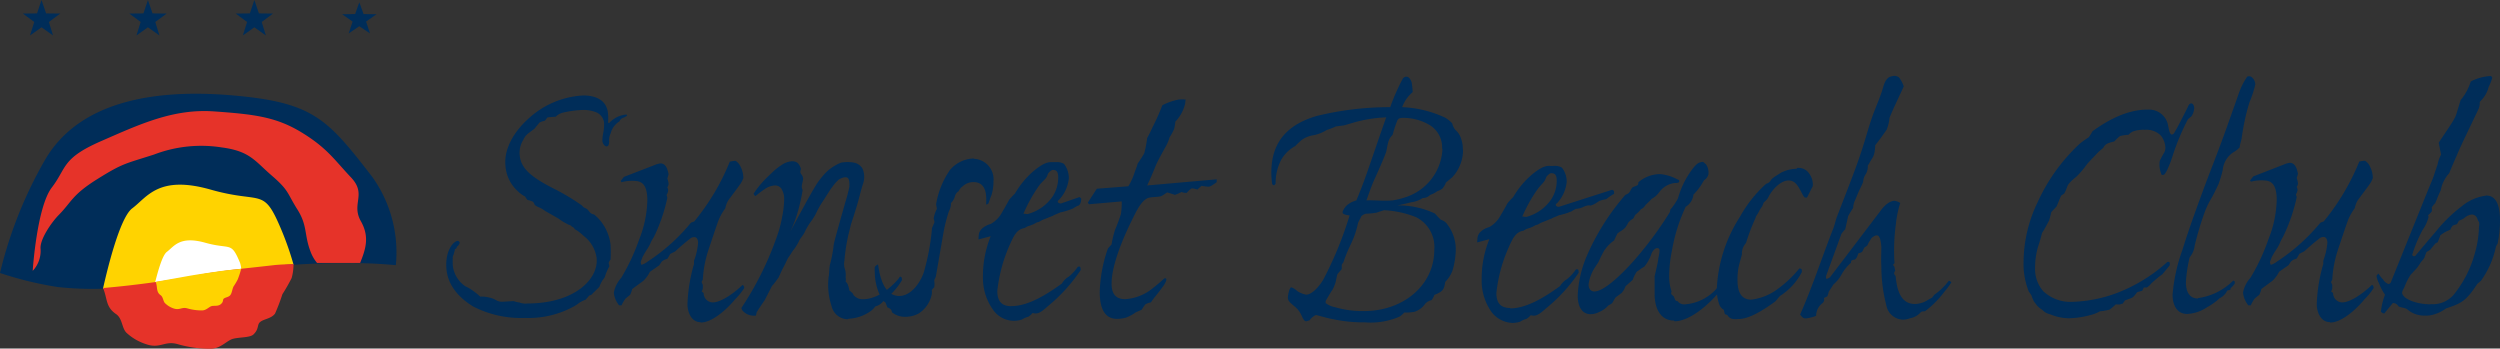 <svg xmlns="http://www.w3.org/2000/svg" viewBox="0 0 305.87 42.64"><rect x="0" y="0" width="305.87" height="42.64" fill="#333333" stroke="none"/><defs><style>.cls-1{fill:#002d59;}.cls-1,.cls-2,.cls-5{fill-rule:evenodd;}.cls-2{fill:#e63329;}.cls-3,.cls-5{fill:#ffd300;}.cls-4{fill:#fff;}</style></defs><g id="Capa_2" data-name="Capa 2"><g id="Capa_1-2" data-name="Capa 1"><path class="cls-1" d="M0,33.4A51.94,51.94,0,0,1,5.45,19.66c4-7,12.83-8.85,22.87-8s11.7,2.85,17.24,10a15.88,15.88,0,0,1,2.87,10.78c-1.44-.12-3.19-.26-5.56-.25-4.62,0-6.67.16-10.23.47a76.45,76.45,0,0,0-7.91,1c-2.89.49-4.52.86-8.14,1.33a39.74,39.74,0,0,1-9.51.13A42.92,42.92,0,0,1,0,33.4Z"/><path class="cls-2" d="M4,33.14s.5-7.8,2.34-10.2,1.18-3.55,6-5.66,8.89-4,13.85-3.65,7.62.68,10.74,2.59,4,3.36,6,5.47,0,3.2,1.22,5.37c1.06,1.87.63,3.34-.09,5.11-.21,0-2.21,0-2.64,0-1,0-1.6,0-2.63,0A4.73,4.73,0,0,1,38,30.8c-.81-2.11-.35-3.17-1.62-5.18s-1-2.3-3.11-4.12-2.68-3-6.12-3.46a16.15,16.15,0,0,0-8.31.87c-3.58,1.15-3.81,1.05-6.93,3s-3.12,2.77-4.73,4.4c-.82.83-2.31,2.93-2.22,4.11A3.55,3.55,0,0,1,4,33.14Z"/><path class="cls-3" d="M35.91,32.36c-6.52.27-9.5,2.14-23.32,3,.41-1.82,2-8.69,3.59-9.87,1.83-1.37,3.2-4.11,9.6-2.29s6.4-.45,8.68,5A37.08,37.08,0,0,1,35.91,32.36Z"/><path class="cls-4" d="M29.52,33.23c-3.44,1.17-7.21,1.33-10.61,1.59.34-1.34.9-3.54,1.5-4,.9-.68,1.57-2,4.71-1.12s3.13-.23,4.25,2.46A3.32,3.32,0,0,1,29.52,33.23Z"/><path class="cls-2" d="M14.22,38.44c-1.32-.89-1.05-1.84-1.61-3.2a118.94,118.94,0,0,0,12.78-1.81c3.59-.52,3.36-.45,8.22-1,.74-.08,2.21-.12,2.3-.12a6.2,6.2,0,0,1-.23,1.71A21.51,21.51,0,0,1,34.55,36a23.4,23.4,0,0,1-.9,2.37c-.46.61-1.33.65-1.79,1s-.11.83-.85,1.55c-.46.45-2.06.3-2.74.62s-1.39,1.11-2.45,1.13a14.11,14.11,0,0,1-4.1-.57c-1.6-.45-2.12.62-3.87,0a6.38,6.38,0,0,1-2.37-1.38C14.89,40.14,15,39,14.22,38.44Z"/><path class="cls-5" d="M29.51,32.89a11,11,0,0,1-.43,1.31,7.7,7.7,0,0,1-.5.84c-.17.32-.19.78-.39,1.05s-.59.28-.79.43,0,.37-.38.69-.9.13-1.21.27-.61.49-1.08.5a6.35,6.35,0,0,1-1.81-.25c-.7-.2-.93.27-1.7,0a2.7,2.7,0,0,1-1-.61c-.27-.22-.23-.75-.56-1-.59-.4-.36-1-.61-1.64l3.26-.58c1.86-.34,2.8-.46,4.36-.69C27.63,33.07,28.42,33,29.51,32.89Z"/><polygon class="cls-1" points="32.53 4.34 31.12 3.34 29.71 4.34 30.23 2.69 28.84 1.66 30.57 1.64 31.12 0 31.68 1.64 33.4 1.66 32.02 2.69 32.53 4.34"/><polygon class="cls-1" points="19.51 4.34 18.1 3.34 16.69 4.34 17.21 2.69 15.82 1.66 17.55 1.64 18.1 0 18.66 1.64 20.39 1.66 19 2.69 19.51 4.34"/><polygon class="cls-1" points="45.27 4.09 43.96 3.21 42.66 4.09 43.14 2.64 41.86 1.74 43.45 1.72 43.96 0.28 44.48 1.72 46.07 1.74 44.79 2.64 45.27 4.09"/><polygon class="cls-1" points="6.49 4.34 5.08 3.34 3.67 4.34 4.19 2.69 2.8 1.66 4.53 1.64 5.08 0 5.64 1.64 7.37 1.66 5.98 2.69 6.49 4.34"/><path class="cls-1" d="M85.74,39.46c1.6,0,3.61-2.1,4.16-2.8a8.38,8.38,0,0,0,1.15-1.4.39.39,0,0,0-.2-.4C89.55,36.11,88.09,37,87.19,37a1.14,1.14,0,0,1-1.1-1.15l-.25-.2a.74.74,0,0,0,.15-.45v-.35a2.18,2.18,0,0,1-.15-.36l.15-.3a13.83,13.83,0,0,1,.7-3.65c.5-1.5.75-2.25,1.15-3.4a6.43,6.43,0,0,1,.9-1.65,2.92,2.92,0,0,1,.35-.95c.2-.3.76-1,1.51-2.06a3.05,3.05,0,0,0,.35-.7,3.2,3.2,0,0,0-.4-1.5,1.62,1.62,0,0,0-.55-.6,3.57,3.57,0,0,0-.71.1,27.93,27.93,0,0,1-4.35,7.31l-.4.15A23.06,23.06,0,0,1,79.24,32a2.15,2.15,0,0,1-.75.4.71.71,0,0,1-.1-.3c0-.15.15-.4.2-.6a9.29,9.29,0,0,1,.55-.95,5,5,0,0,0,.55-1.05L80,29a21,21,0,0,0,1.65-4.8l-.1-.35a1.28,1.28,0,0,0,.2-.51.86.86,0,0,0-.1-.4c.15-.3.15-.35.15-.45a2.67,2.67,0,0,0-.15-.65l.15-.5c-.1-.55-.3-1.35-1-1.35a2.54,2.54,0,0,0-.7.2l-3.76,1.45-.4.5.1.15a5,5,0,0,1,1.7-.15c.91.05,1.46.6,1.46,2.41a13.69,13.69,0,0,1-1,4.75A25,25,0,0,1,76,34a3.7,3.7,0,0,0-.9,1.81,2.88,2.88,0,0,0,.65,1.55l.3,0a4.08,4.08,0,0,1,.5-.85c.25-.2.45-.35.55-.45a3.92,3.92,0,0,0,.25-.7l1.36-1a3.85,3.85,0,0,0,.8-1.1l1.15-.8.3-.45a1.77,1.77,0,0,1,.7-.35l.35-.6.6-.3c.75-.7,1.3-1.15,1.75-1.5a.84.84,0,0,1,.6-.25c.25,0,.45.25.45.7a8.16,8.16,0,0,1-.5,2.2v.4a19.7,19.7,0,0,0-.8,4.91c0,1,.5,2.2,1.6,2.2Z"/><path class="cls-1" d="M103.82,39a5.09,5.09,0,0,0,2.64-.89,2.33,2.33,0,0,0,.63-.62,1.84,1.84,0,0,0,.51-.21,2.59,2.59,0,0,0,.73-.77.74.74,0,0,1,.52-.37,8.17,8.17,0,0,0,1.5-1.86c0-.16,0-.37-.15-.42s-.21.21-.37.36c-.77.89-2.43,2.39-4.25,2.39a1.41,1.41,0,0,1-1-.36c-.15-.11-.15-.16-.26-.37l-.41-.36a2.64,2.64,0,0,0-.15-.6c0-.1-.19-.4-.3-.45a1,1,0,0,0,0-.5,2.92,2.92,0,0,0-.05-.94,2,2,0,0,1-.1-1.1,22,22,0,0,1,.49-3.2l.31-1.27c.26-.8.39-1.18.64-2,.32-1,.59-2.26.85-3a2.53,2.53,0,0,0-.1-1.88,1.59,1.59,0,0,0-1-.68,4.53,4.53,0,0,0-1.6,0,5.84,5.84,0,0,0-1.53.91,5.66,5.66,0,0,0-.6.6c-.28.32-.53.64-.65.81-.27.37-.81,1.3-1.38,2.33l-.58,1.06c-.86,1.56-1.6,3-1.41,2.58a15.32,15.32,0,0,0,1.1-3.2c.15-.59.27-1.19.35-1.73a1,1,0,0,1-.1-.52c0-.1.16-.72.16-.88a.9.9,0,0,0-.21-.52c-.21-.26-.11-.46-.05-.67-.21-.68-.52-.94-1.09-.94a2.45,2.45,0,0,0-1.13.36,8.34,8.34,0,0,0-1,.73c-.24.22-.59.56-1,.95a11.85,11.85,0,0,0-1.57,1.91.5.5,0,0,0,.21.31c.28-.21.65-.53,1.07-.8a2.45,2.45,0,0,1,1.31-.5.94.94,0,0,1,.77.35,2.34,2.34,0,0,1,.37,1.41,11.57,11.57,0,0,1-.23,2c-.09.51-.22,1.08-.39,1.7a38.92,38.92,0,0,1-4.62,9.54c.06.1.06.21.11.26a1.78,1.78,0,0,0,1.35.67h.31a1.6,1.6,0,0,0,.1-.41c.1-.16.47-.73,1-1.5l.88-1.72c.47-.51.48-.62.79-1,.15-.31.38-.87.64-1.34s.44-.95.55-1.1.45-.67.53-.81a6.37,6.37,0,0,0,.76-1.16c.11-.35.65-.91.75-1.22a8.69,8.69,0,0,1,.79-1.32A6.14,6.14,0,0,0,99.89,26a10.43,10.43,0,0,1,.85-1.47l.6-.94a8.33,8.33,0,0,1,.58-.84,4.94,4.94,0,0,1,.66-.74c.23-.18.79-.43,1.09-.27s.25.83.25,1.09a16.85,16.85,0,0,1-.49,1.89c-.21.76-.47,1.65-.7,2.48-.38,1.36-.72,2.56-.74,2.85a15.68,15.68,0,0,1-.41,2.19c-.15.5-.11,1.32-.2,1.64a8.31,8.31,0,0,0,.36,3.57,2.06,2.06,0,0,0,2,1.61Z"/><path class="cls-1" d="M119.13,19.39a3.94,3.94,0,0,0-2.9,1.4,10.31,10.31,0,0,0-1.7,4.21l.1.55a3.72,3.72,0,0,0-.4,1.2,1.46,1.46,0,0,1,.1.45l-.3.7a27.75,27.75,0,0,1-1,5.4c-.45,1.36-1.61,2.91-3,2.91-1.55,0-2.3-1.6-2.6-3.86l-.2.1-.2.2a4.32,4.32,0,0,0,0,.75,6.73,6.73,0,0,0,1,3.41,1.56,1.56,0,0,1,.3.2c.1.2.2.55.25.6.35.15.5.25.55.6a2.5,2.5,0,0,0,1.65.55,3.37,3.37,0,0,0,1.61-.4A3.62,3.62,0,0,0,114,36a1.7,1.7,0,0,0,0-.5,1.87,1.87,0,0,1,.3-.35,2.63,2.63,0,0,0,0-.86l.2-.45.9-5.2a19.11,19.11,0,0,1,.7-2.8,2,2,0,0,0,.25-1,1.77,1.77,0,0,0,.5-.9,1.07,1.07,0,0,1,.45-.56,1.47,1.47,0,0,1,.5-.6,1.9,1.9,0,0,1,1.3-.5c1.7,0,1.6,1.86,1.55,2.76.1-.05.25-.05.3-.2.15-.4.25-.75.35-.95a5.61,5.61,0,0,0,.25-1.71,2.51,2.51,0,0,0-2.4-2.75Z"/><path class="cls-1" d="M145.06,12.18a4.57,4.57,0,0,0-.85,0,7.11,7.11,0,0,0-2,.7A28.46,28.46,0,0,1,141,15.59c-.3.65-.35.75-.65,1.3a13.29,13.29,0,0,1-.35,1.85c-.1.2-.6,1-.8,1.25a7.29,7.29,0,0,1-.35,1,7.68,7.68,0,0,1-.8,1.8l-3.86.3-1.1,1.7.15.2,4-.35a8.61,8.61,0,0,1-.1,1.55,18.83,18.83,0,0,1-.71,1.91A12.45,12.45,0,0,0,136,29.9l-.45.5a17.45,17.45,0,0,0-1,5.3c0,1.45.3,3.31,2.1,3.31a3.92,3.92,0,0,0,1.11-.15,4.88,4.88,0,0,0,1.2-.65l.7-.3.45-.66a2,2,0,0,1,.7-.25c.5-.75.8-1,1.4-1.85a3,3,0,0,0,.45-.75.42.42,0,0,0,0-.35h-.2a20.35,20.35,0,0,1-1.8,1.5,5.88,5.88,0,0,1-3,1.05c-1.31,0-1.66-.85-1.66-1.9,0-2,1.11-5.1,2.86-8.51.95-1.9,1.55-2,2-2.05s.75-.05,1.05-.1.55-.3.9-.5l.95.3a5.56,5.56,0,0,0,.8-.35,1.37,1.37,0,0,0,.65.1,2.07,2.07,0,0,1,.6-.55,3.5,3.5,0,0,1,.7.15,4.51,4.51,0,0,1,.5-.45,7.47,7.47,0,0,0,.85.1c.26,0,.56-.25,1-.55l0-.35-8.51.75c.3-.6.7-1.55,1-2.3s1-1.95,1.35-2.6a4.63,4.63,0,0,0,.4-1,6.39,6.39,0,0,0,.55-1,5.76,5.76,0,0,0,.15-.91,4.71,4.71,0,0,0,1.2-2.2Z"/><path class="cls-1" d="M74.39,15a5.32,5.32,0,0,0,0-1.09c-.14-1.77-1.68-2.23-3-2.23a10.65,10.65,0,0,0-6.76,2.86c-1.56,1.39-3,3.53-2.79,5.72a4.6,4.6,0,0,0,1.5,3.12,3.69,3.69,0,0,0,.91.67,3.19,3.19,0,0,0,.29.42,2.42,2.42,0,0,1,.66.21.81.81,0,0,1,.21.38,1.91,1.91,0,0,0,.58.33,3.69,3.69,0,0,1,.72.43l1.62.92a6.9,6.9,0,0,0,1.26.76.54.54,0,0,1,.36.21c.23.12.32.21.37.33a4.74,4.74,0,0,1,1.06.8A4.1,4.1,0,0,1,73,31.62c.21,2.61-2.81,5.51-8.47,5.51a2,2,0,0,1-1-.13c-.22,0-.66-.16-.74-.16l-1.33.08a1.57,1.57,0,0,1-.65-.13,2.91,2.91,0,0,0-1.11-.42,3.51,3.51,0,0,0-.95-.08,7.81,7.81,0,0,0-1-.8,4.92,4.92,0,0,0-.81-.46A3.53,3.53,0,0,1,55.4,32.5a10.64,10.64,0,0,1,0-1.13,2.38,2.38,0,0,0,.2-.63c.08-.09,0-.17.07-.26l.16-.08.07-.21a.87.87,0,0,0,.35-.51s-.11-.21-.24-.21c-.47,0-1.58,1.14-1.39,3.41.13,1.64,1.08,3.28,3.29,4.63a12.86,12.86,0,0,0,6.34,1.39,11.55,11.55,0,0,0,6.09-1.48,4.86,4.86,0,0,0,.53-.37,3.76,3.76,0,0,1,.78-.38l.44-.51.25-.08c.71-.72.79-.76,1-1a2.86,2.86,0,0,1,.29-.63c.07-.17.35-.46.38-.59a5.75,5.75,0,0,1,.54-1.26c0-.17-.07-.34-.08-.46a1.38,1.38,0,0,1,.23-.38,15.9,15.9,0,0,0,0-1.81,5.62,5.62,0,0,0-2-3.7c-.35-.09-.44-.13-.78-.59a1.66,1.66,0,0,0-.45-.26c-.14-.08-.23-.25-.37-.33A27.43,27.43,0,0,0,68,23.2c-3.3-1.64-4.29-2.73-4.42-4.24A3,3,0,0,1,64,17.15c.33-.68.49-.72,1.38-1.39L66,15a1.9,1.9,0,0,1,.62-.21c.13-.08.24-.29.36-.42a7.93,7.93,0,0,1,1-.08,1.87,1.87,0,0,1,.9-.51,12.37,12.37,0,0,1,2.5-.33,4.24,4.24,0,0,1,1.66.33,1.58,1.58,0,0,1,.87,1.27,5.63,5.63,0,0,1-.08,1.09,5.34,5.34,0,0,0-.13,1.05c0,.3.23.72.53.72s.3-.51.3-.59a1.93,1.93,0,0,1,.18-1,2.42,2.42,0,0,1,1.08-1.47.76.76,0,0,1,.56-.47l.37-.21s0-.12-.1-.16a3.25,3.25,0,0,0-2.1,1.05Z"/><path class="cls-1" d="M128.82,20.79c.45,0,.65.25.65.9a4.23,4.23,0,0,1-.65,2.3,5.39,5.39,0,0,1-3.1,2.2l-.5-.05a18.76,18.76,0,0,1,1.75-3.2c.4-.6.7-.8,1-1.15a1.85,1.85,0,0,0,.25-.55q.38-.45.6-.45Zm-5.1,16.67c-1.3,0-1.7-.76-1.7-1.86a18.58,18.58,0,0,1,1.35-5.25c.65-1.5,1-2.3,2-2.45a1.89,1.89,0,0,1,.65-.3,4,4,0,0,0,.85-.4c.25,0,.45-.2.7-.3l1.25-.5c.25-.16.6-.26.9-.41a8.25,8.25,0,0,0,1.6-.5,4.4,4.4,0,0,1,.5-.3c.45-.05.47-.82.47-.87s-.15-.2-.25-.2l-2.22.77c-.2,0-.35-.05-.4-.2s.2-.25.2-.3a4.49,4.49,0,0,0,1.15-2.55,2.85,2.85,0,0,0-.6-1.8,1.8,1.8,0,0,0-1-.2h-.45c-.6-.05-1.3.25-2.45,1.25a10.88,10.88,0,0,0-2.1,2.6,9.6,9.6,0,0,0-.7.75c-.3.55-.55,1-.85,1.5a3.48,3.48,0,0,1-1.41,1.46,2.67,2.67,0,0,0-1.15.65c-.35.45-.3.6-.35,1.25l1.5-.4a13,13,0,0,0-.95,5A6.67,6.67,0,0,0,121.57,38a3.12,3.12,0,0,0,3.45,1.1,2.79,2.79,0,0,1,.8-.35,2,2,0,0,0,.5-.45c.55.1.8.15,1.9-.85a20.19,20.19,0,0,0,4-4.41c0-.5-.15-.45-.35-.4a5.53,5.53,0,0,1-1.1,1.2,2.31,2.31,0,0,0-.85.85c-1.8,1.3-4.1,2.76-6.15,2.76Z"/><path class="cls-1" d="M175.48,30.6c0,4.21-3.69,7.46-8.62,7.46a12.16,12.16,0,0,1-3.51-.47,2.82,2.82,0,0,1-1.16-.51l0-.26c.26-.43.51-.9.86-1.41a4.5,4.5,0,0,0,.34-.82c.08-.3.17-.86.26-1.07l.51-.6,0-.52a3.35,3.35,0,0,1,.22-.34,14.56,14.56,0,0,1,.73-1.84c.12-.26.47-1,.55-1.24a11.75,11.75,0,0,0,.48-1.63c0-.13.17-.35.21-.48a3.25,3.25,0,0,0,.21-.42,1.55,1.55,0,0,1,.52-.3,9.82,9.82,0,0,0,1.33-.13c.25-.09.77-.26.94-.3a12.09,12.09,0,0,1,3.9.85,4.07,4.07,0,0,1,2.23,4Zm1-12.34a6.51,6.51,0,0,1-4.29,5.79,10,10,0,0,1-1.8.47c-1.07.08-1.71,0-2.31,0a7.08,7.08,0,0,0-.9,0c.34-.94.55-1.58.9-2.4.3-.64,1.45-3.21,1.54-3.64.26-1.37.3-1.46.77-2a13.38,13.38,0,0,1,.6-1.8c.17-.22.3-.26.73-.26a6.31,6.31,0,0,1,3,.77,3.19,3.19,0,0,1,1.72,2.92Zm2.49,0a3.41,3.41,0,0,0-.18-1.2,2.3,2.3,0,0,0-.72-1.16,1.78,1.78,0,0,1-.39-.81,4.27,4.27,0,0,0-.86-.69,13.72,13.72,0,0,0-5.27-1.29,4.42,4.42,0,0,1,1.29-1.84,9.8,9.8,0,0,0-.13-1.2c-.13-.39-.35-.69-.65-.69a.58.58,0,0,0-.42.22,25.27,25.27,0,0,0-1.55,3.51,37.46,37.46,0,0,0-9,1.08c-2.92.85-5,2.52-5.45,5.57a9.73,9.73,0,0,0,0,2.7c0,.08.13.21.22.21s.17-.17.21-.21a6.2,6.2,0,0,1,.64-2.83,4.37,4.37,0,0,1,1.76-1.76,11,11,0,0,1,.82-.77,3.36,3.36,0,0,1,1.45-.56,4.85,4.85,0,0,0,1.59-.64,7.74,7.74,0,0,0,1.11-.43l1-.13,1.16-.34a16.72,16.72,0,0,1,4-.64c-.39,1.11-.52,1.45-1.55,4.46s-1.32,3.81-2.1,5.7a3,3,0,0,0-1,.47,1.94,1.94,0,0,0-.69.94c0,.3.3.34.86.43a44.89,44.89,0,0,1-3.22,7.85c-.6,1-1.45,1.84-2.1,1.84a3,3,0,0,1-1.07-.43,2.24,2.24,0,0,0-.73-.47c-.25,0-.43,1-.43,1.24,0,.39.18.56.78,1.07a2.93,2.93,0,0,1,.9,1.16c.12.26.3.69.55.69a4.35,4.35,0,0,0,.43-.13,2,2,0,0,1,.77-.64c.39.08,1.5.42,2.1.51a17.59,17.59,0,0,0,3.91.39,8.84,8.84,0,0,0,4.28-.73,4.88,4.88,0,0,0,.52-.47,6,6,0,0,0,1.24-.09,2.51,2.51,0,0,0,1.33-1,1.5,1.5,0,0,1,.77-.43,2.15,2.15,0,0,0,.34-.64c1.12-.43,1.2-.73,1.33-1.59a3.94,3.94,0,0,0,.9-1.41,9.73,9.73,0,0,0,.39-2.45,5,5,0,0,0-1-3.13,1.38,1.38,0,0,0-.81-.6,9.45,9.45,0,0,1-.73-.77,10.48,10.48,0,0,0-4.63-1c.51-.08,1.2-.25,1.71-.38a3.33,3.33,0,0,0,1.42-.52,1.22,1.22,0,0,0,.9-.38,3.24,3.24,0,0,0,.9-.47,2,2,0,0,0,.6-.3,2.39,2.39,0,0,0,.43-.73c.13-.13.56-.47.77-.65A4.9,4.9,0,0,0,179,18.3Z"/><path class="cls-1" d="M189.81,21.19c.45,0,.65.25.65.89a4.15,4.15,0,0,1-.65,2.28,5.34,5.34,0,0,1-3.07,2.18l-.49-.05A18.42,18.42,0,0,1,188,23.32c.4-.59.69-.79.94-1.14a1.91,1.91,0,0,0,.25-.54c.25-.3.45-.45.59-.45Zm-5.05,16.49c-1.28,0-1.68-.75-1.68-1.83a18.23,18.23,0,0,1,1.34-5.2c.64-1.49,1-2.28,2-2.43a1.77,1.77,0,0,1,.64-.3,3.64,3.64,0,0,0,.84-.39c.25,0,.45-.2.7-.3l1.23-.49c.25-.15.6-.25.89-.4a8.18,8.18,0,0,0,1.59-.5c.1-.09.35-.19.49-.29a2.33,2.33,0,0,0,.85-.2,2.34,2.34,0,0,1,.54-.2,1.38,1.38,0,0,1,.45,0L195,25c.15-.05.6-.39.74-.44a5.87,5.87,0,0,1,.8-.2,5.22,5.22,0,0,1,.94-.64c0-.1,0-.25,0-.3s-.15-.2-.25-.2l-6.49,2.08c-.19,0-.34-.05-.39-.2s.2-.25.2-.29a4.5,4.5,0,0,0,1.13-2.53,2.78,2.78,0,0,0-.59-1.78,1.77,1.77,0,0,0-1-.2h-.45c-.59-.05-1.28.25-2.42,1.24a10.64,10.64,0,0,0-2.08,2.57,9.2,9.2,0,0,0-.69.74c-.3.55-.55,1-.85,1.49a3.54,3.54,0,0,1-1.38,1.44,2.53,2.53,0,0,0-1.14.64c-.35.44-.3.59-.35,1.24l1.49-.4a12.8,12.8,0,0,0-.94,4.9,6.6,6.6,0,0,0,1.28,4.11,3.39,3.39,0,0,0,2.48,1.24,3.33,3.33,0,0,0,.94-.15,2.86,2.86,0,0,1,.79-.35,1.79,1.79,0,0,0,.5-.44c.54.1.79.15,1.88-.84a20,20,0,0,0,4-4.36c0-.49-.15-.45-.35-.4a5.21,5.21,0,0,1-1.09,1.19,2.41,2.41,0,0,0-.84.84c-1.78,1.29-4.06,2.73-6.09,2.73Z"/><path class="cls-1" d="M204.86,39.31c1.88,0,4.31-2.08,5.69-3.86,0-.45-.05-.45-.2-.55a5.71,5.71,0,0,1-4.15,2.33,1,1,0,0,1-.95-.39.3.3,0,0,1-.29-.15c-.05-.1-.1-.25-.2-.45-.3-.25-.35-.25-.25-.59a5.65,5.65,0,0,1-.29-1.83,16.2,16.2,0,0,1,.34-3.17,21,21,0,0,1,1.68-5.35,2,2,0,0,0,.95-1.49,7.91,7.91,0,0,0,.79-.94c.15-.19.44-.74.54-.84a1.14,1.14,0,0,0,.5-.69,1.77,1.77,0,0,0-.3-1.24l-.35-.3c-.49.05-.74.15-1.28.85a10.64,10.64,0,0,0-1.79,3.61,7.18,7.18,0,0,1-.94,1.39l-.05.29a44.36,44.36,0,0,1-4.45,6c-.84.94-3.42,3.72-4.8,3.72-.4,0-.7-.3-.7-.84a4.87,4.87,0,0,1,.8-2.13c.14-.25.39-.55.44-.7.25-.54.35-.74.64-1.28a4.67,4.67,0,0,1,1.24-1.29l.4-.84c.05-.05.2-.15.25-.2a3.33,3.33,0,0,0,.69-.5,3.08,3.08,0,0,0,.39-.64,2,2,0,0,1,.6-.49c.1-.1.2-.4.3-.5a3,3,0,0,0,.64-.64,1.27,1.27,0,0,0,.59-.55,10,10,0,0,0,.75-.74,2.7,2.7,0,0,0,.94-.84,2.75,2.75,0,0,1,1.88-1.09c.2,0,.54,0,.54-.2s-.1-.2-.24-.25a5.39,5.39,0,0,0-2.13-.64,4.14,4.14,0,0,0-2.63,1c0,.15,0,.3-.15.39a6,6,0,0,0-.59.25c-.15.2-.25.45-.4.65a1.25,1.25,0,0,1-.44.24,28.73,28.73,0,0,0-4.66,7.33,13.79,13.79,0,0,0-1.18,5c0,1.44.59,2.28,1.58,2.28a2.23,2.23,0,0,0,1-.25,2.94,2.94,0,0,0,1.14-.79c.15-.1.35-.2.49-.3l.4-.69.74-.55a2.26,2.26,0,0,0,.5-.84l.89-.79a4,4,0,0,1,.49-1c.35-.2.45-.35.9-.59a4.76,4.76,0,0,0,.89-1.59c.15-.39.44-.69.69-.69s.3.1.3.35a5.71,5.71,0,0,1-.15.89c0,.39-.4,1.93-.45,2.22,0,.75,0,1.74,0,2.18,0,1.54.6,3.22,2.38,3.22Z"/><path class="cls-1" d="M219.81,20.65a4.35,4.35,0,0,0-1.93.49c-.45.3-1.09.64-1.24.94a.84.84,0,0,1-.55.4,15.62,15.62,0,0,0-3.22,4.06,17.72,17.72,0,0,0-2.82,8.71,5.43,5.43,0,0,0,.3,2,1.15,1.15,0,0,0,.54.64c.05.1.1.45.15.55l.3.1a.91.91,0,0,0,.69.49,4.08,4.08,0,0,0,.7,0c1.43,0,3.41-1.38,4.45-2.13.15-.14.45-.54.6-.69a7.6,7.6,0,0,0,2.67-2.92c0-.4,0-.4-.3-.45a13.7,13.7,0,0,1-2.47,2.38,6.77,6.77,0,0,1-3.42,1.44c-1.63,0-1.68-1.69-1.68-2.48a8.07,8.07,0,0,1,.15-1.58c.05-.25.34-1.24.39-1.49a1.9,1.9,0,0,1,.5-1.38,23.76,23.76,0,0,1,1.14-3,1.8,1.8,0,0,1,.34-.64,4,4,0,0,1,.5-.84l.2-.5a1.8,1.8,0,0,0,.64-.79c.49-.89,1.48-1.88,2.38-1.88s1.23.79,1.73,1.73c.2.35.25.4.54.35l.7-1.39a2.26,2.26,0,0,0-.4-1.48,1.57,1.57,0,0,0-1.53-.74Z"/><path class="cls-1" d="M234.27,37.19c-2,0-2.22-2.34-2.35-3.43a.54.54,0,0,1-.18-.35,1.31,1.31,0,0,1,.14-.31,4,4,0,0,1-.09-.43l-.18-.27.18-.2a23.72,23.72,0,0,1,.17-4.79,12.37,12.37,0,0,1,.53-2.57,1.55,1.55,0,0,0-.7-.27c-.66,0-1.35.7-1.7,1.21l-6.19,8.14c-.48.31-.52.23-.48-.16l1.87-5.14a5.09,5.09,0,0,1,.48-.58c.09-.47.26-1.17.35-1.6a11.21,11.21,0,0,1,.61-1,2.4,2.4,0,0,1,.26-1c.09-.19.31-.77.48-1.13s.4-.81.48-1.05a1.92,1.92,0,0,1,.35-1,1.84,1.84,0,0,0,.22-1,5,5,0,0,0,.39-.67,2.13,2.13,0,0,0,.44-1,5.56,5.56,0,0,0,.08-.82c.35-.43,1.09-1.44,1.4-1.91a5,5,0,0,0,.35-1.44c.35-.89.7-1.59,1.74-3.85a3.8,3.8,0,0,0-.57-1.09,1,1,0,0,0-.56-.2,2,2,0,0,0-.66.16c-.39.27-.56.62-.78,1.4s-.7,1.91-.92,2.49c-.56,1.37-.91,2.69-1.26,3.82-.83,2.76-1.61,4.67-3.49,9.54l-.3,1.05c-1,2.53-2.18,5.92-2.7,7.21-.4,1.05-.7,1.83-1.44,3.54.26.31.35.47.7.47a5,5,0,0,0,1.26-.32,1.94,1.94,0,0,1,.78-1.55.6.6,0,0,0,.18-.63l.39-.19a1.48,1.48,0,0,0,.18-.55c.13-.23.39-.58.56-.89a4.47,4.47,0,0,0,1-1.21,5.46,5.46,0,0,1,1.18-1.48c0-.23,0-.31.48-.39.22-.19.22-.23.44-.78.08,0,.17,0,.43-.15.09-.12.22-.47.31-.55s.3-.15.39-.35a2.35,2.35,0,0,1,.3-.54,1.08,1.08,0,0,1,.79-.59c.39,0,.52.7.57,1.44,0,.32-.05,1.68,0,2.34a19,19,0,0,0,.61,4.79,2.13,2.13,0,0,0,2.09,1.75,2.74,2.74,0,0,0,.87-.19A2.14,2.14,0,0,0,235,38.2c0-.08.39-.12.52-.12a11.78,11.78,0,0,0,2.36-2.37,9.55,9.55,0,0,0,.87-1.17.68.68,0,0,0-.31-.2,7.69,7.69,0,0,1-1.78,1.72l-.27.35c-.21.12-.43.23-.69.39a3,3,0,0,1-1.35.39Z"/><path class="cls-1" d="M262.71,13.41c-2.64,0-5.11,1.5-6.69,2.64a5.58,5.58,0,0,1-.49.77,8.58,8.58,0,0,0-1.13.81,22.44,22.44,0,0,0-5.11,7.13A17,17,0,0,0,247.58,32a9,9,0,0,0,.65,3.69,3.63,3.63,0,0,1,.33.49,4.16,4.16,0,0,0,.28.69c.16.24.28.33.36.49a3.67,3.67,0,0,0,.69.57,1.81,1.81,0,0,0,.94.52,5.92,5.92,0,0,0,2.31.49,11,11,0,0,0,2.68-.41,4.09,4.09,0,0,0,1.09-.44,9,9,0,0,0,1.18-.2,7.19,7.19,0,0,0,.77-.65,2.59,2.59,0,0,0,.56,0,.88.88,0,0,1,.29-.09l.28-.4.77-.28c.29-.13.37-.29.73-.73l.61-.17.2-.4.37,0a2,2,0,0,0,.53-.49c.12-.12.4-.36.65-.57s.48-.4.73-.57c.28-.36.48-.56.89-1.09,0-.41,0-.41-.29-.41A19.45,19.45,0,0,1,260,35.43a16.94,16.94,0,0,1-6.45,1.5,4.86,4.86,0,0,1-3.56-1.3,4.13,4.13,0,0,1-1-2.92,9,9,0,0,1,.37-2.55c.2-.61.32-1,.48-1.66.33-.49.57-1,.86-1.5.08-.21.24-.94.28-1.06l.65-.69.53-1.3.4-.28a5.94,5.94,0,0,0,.37-.85c.12-.41.85-1,1.09-1.18a11.14,11.14,0,0,0,1.34-1.58c.4-.45.73-.77,1.18-1.26l.28-.28c.16-.12.32-.28.49-.41.28-.48.4-.56,1.38-.81a6.13,6.13,0,0,1,.68-.65,5,5,0,0,1,1.06-.16,1.42,1.42,0,0,1,.81-.49,3.82,3.82,0,0,1,1.18-.12,2.5,2.5,0,0,1,1.94.69,2.47,2.47,0,0,1,.57,1.5,1.2,1.2,0,0,1-.2.69,9,9,0,0,0-.49.94,3.07,3.07,0,0,0,.24,1.7.35.35,0,0,0,.17,0c.2,0,.4-.41.48-.57a12.84,12.84,0,0,0,.69-1.78,29.6,29.6,0,0,1,1.87-4.46l.44-.37a2.1,2.1,0,0,0,.33-1c0-.12-.08-.57-.37-.57s-.4.45-.48.57c-.16.32-1.06,2.15-1.58,3a.41.41,0,0,1-.29.24c-.28,0-.36-.53-.48-1.13a2.35,2.35,0,0,0-2.52-1.91Z"/><path class="cls-1" d="M268.92,36.52c-1.16,0-1.48-1-1.48-2a17.48,17.48,0,0,1,.36-2.6,2.64,2.64,0,0,1,.12-.46,2.72,2.72,0,0,0,.6-1.43,37.42,37.42,0,0,1,1.11-3.76,10.17,10.17,0,0,1,.92-2c.36-.62.6-1.16.88-1.74a14.3,14.3,0,0,0,.52-1.75,2.92,2.92,0,0,1,1.31-2.16,2.94,2.94,0,0,0,.76-.59c0-.23.16-.73.24-1.08a27.27,27.27,0,0,1,.95-4.41,13.22,13.22,0,0,0,.72-2.21c0-.5-.4-1-.72-1s-.28.08-.44.31a8.49,8.49,0,0,0-.91,1.94l-1.44,4.06c-.87,2.44-1.71,4.57-2.35,6.24-1.23,3.29-2.31,6.27-3.06,8.71a21,21,0,0,0-1.2,5.46c0,1.2.48,2.36,1.79,2.36a4.76,4.76,0,0,0,2.43-.82,7.54,7.54,0,0,0,1.56-1.12,1.91,1.91,0,0,0,.91-.93,1.26,1.26,0,0,0,.4-.11l0-.16a3.4,3.4,0,0,0,.52-.58c0-.27,0-.31-.2-.35a7.53,7.53,0,0,1-4.3,2.13Z"/><path class="cls-1" d="M285.1,39.46c1.6,0,3.61-2.1,4.16-2.81a8.38,8.38,0,0,0,1.15-1.4.39.39,0,0,0-.2-.4c-1.3,1.25-2.76,2.15-3.66,2.15a1.14,1.14,0,0,1-1.1-1.15l-.25-.2a.74.74,0,0,0,.15-.45v-.35a2.44,2.44,0,0,1-.15-.35l.15-.3a14,14,0,0,1,.7-3.66c.5-1.5.75-2.25,1.15-3.4a6.34,6.34,0,0,1,.9-1.66,2.92,2.92,0,0,1,.35-.95c.2-.3.76-1,1.51-2.05a3.05,3.05,0,0,0,.35-.7,3.21,3.21,0,0,0-.4-1.51,1.62,1.62,0,0,0-.55-.6,3.57,3.57,0,0,0-.71.1,28,28,0,0,1-4.35,7.32l-.4.15A23.6,23.6,0,0,1,278.59,32a2.25,2.25,0,0,1-.76.4.71.71,0,0,1-.1-.3c0-.15.15-.41.2-.61a9.42,9.42,0,0,1,.56-.95,5,5,0,0,0,.55-1.05l.3-.55A21.26,21.26,0,0,0,281,24.13l-.1-.35a1.3,1.3,0,0,0,.2-.5.86.86,0,0,0-.1-.4c.15-.3.15-.35.15-.45a2.67,2.67,0,0,0-.15-.65l.15-.51c-.1-.55-.3-1.35-1-1.35a2.54,2.54,0,0,0-.7.2l-3.76,1.46-.4.5.1.15a5,5,0,0,1,1.7-.15c.9.05,1.46.6,1.46,2.4a13.58,13.58,0,0,1-1,4.76A24.51,24.51,0,0,1,275.33,34a3.64,3.64,0,0,0-.9,1.8,2.94,2.94,0,0,0,.65,1.56l.3,0a4.11,4.11,0,0,1,.5-.86c.25-.2.45-.35.55-.45a3.92,3.92,0,0,0,.25-.7l1.35-1a3.65,3.65,0,0,0,.81-1.1l1.15-.8.3-.45a1.63,1.63,0,0,1,.7-.36l.35-.6.6-.3a22.31,22.31,0,0,1,1.76-1.5.84.84,0,0,1,.6-.25c.25,0,.45.25.45.7a8.29,8.29,0,0,1-.5,2.21v.4a19.62,19.62,0,0,0-.8,4.91c0,1,.5,2.2,1.6,2.2Z"/><path class="cls-1" d="M304.13,23.94a5.81,5.81,0,0,0-2.93,1.29,18.07,18.07,0,0,0-3.18,3.1c-1.15,1.33-1.69,2-2.54,3a.66.66,0,0,1-.25,0c-.05,0-.05-.12-.1-.16a16.4,16.4,0,0,1,1.25-3,4.91,4.91,0,0,0,.74-1.57.52.52,0,0,0-.05-.27,2.53,2.53,0,0,0,.45-.47,1.48,1.48,0,0,0,0-.47,2.41,2.41,0,0,1,.45-.55c0-.12.1-.24.15-.39a11.63,11.63,0,0,1,.49-1.14c.05-.24.1-.43.15-.59a4.27,4.27,0,0,1,.9-1.53c.35-.9.69-1.65.94-2.2.3-.82,1.94-4.15,2.64-5.65a1.75,1.75,0,0,0,.15-.82c0-.08.25-.31.35-.43a3.58,3.58,0,0,0,.74-1.45,7,7,0,0,0,.45-1.14l-.15-.2a5.85,5.85,0,0,0-2.49.67,6.48,6.48,0,0,1-1.24,2.28l-.5,1.64c-.2.67-.59,1.18-2.18,3.57l.29,1.45a4.56,4.56,0,0,0-.44,1.26c-.15.39-.4,1.22-.55,1.61s-.3.74-.45,1.1l-.59,1.45L292.5,34.57a.54.54,0,0,1-.25.19,1.3,1.3,0,0,1-.7-.58,3.55,3.55,0,0,1-.54-.71.74.74,0,0,0-.25.31,3.08,3.08,0,0,0,.3.87,6.78,6.78,0,0,0,.74,1.41,8,8,0,0,0-.5,2.08.94.94,0,0,0,.4.23l1.05-1.29a.75.75,0,0,1,.69.39c.2.16.75.16,1.05.35a3.13,3.13,0,0,0,2.23.79,2.89,2.89,0,0,0,.85-.08,4.62,4.62,0,0,0,1.69-.79c1.79-.62,2.39-.78,3.83-3l.45-.39a11.06,11.06,0,0,0,1.84-4.2l.2-.35a14.21,14.21,0,0,0,.29-2.82c0-1.69-.39-3.06-1.69-3.06Zm-6.76,13.29c-1.79,0-3.48-.7-3.48-1.45a1.61,1.61,0,0,1,.25-.55,7.44,7.44,0,0,1,.79-1.6l.8-.87c.2-.27.35-.51.5-.74a2.43,2.43,0,0,0,.4-.51c.09-.32.19-.51.24-.67l.45-.27.65-.79a3.1,3.1,0,0,0,.3-.16c.14-.43.24-.62.29-.82a4.34,4.34,0,0,1,1.25-.7,1.07,1.07,0,0,1,.3-.51,3.44,3.44,0,0,1,.49-.16l.25-.43a3,3,0,0,0,.65-.32,1.63,1.63,0,0,1,.89-.43.7.7,0,0,1,.7.51,2.79,2.79,0,0,0,.2.39c.1.16,0,.59,0,.79a12.55,12.55,0,0,1-.5,3.06,13.74,13.74,0,0,1-2.54,5,3.33,3.33,0,0,1-2.83,1.21Z"/></g></g></svg>